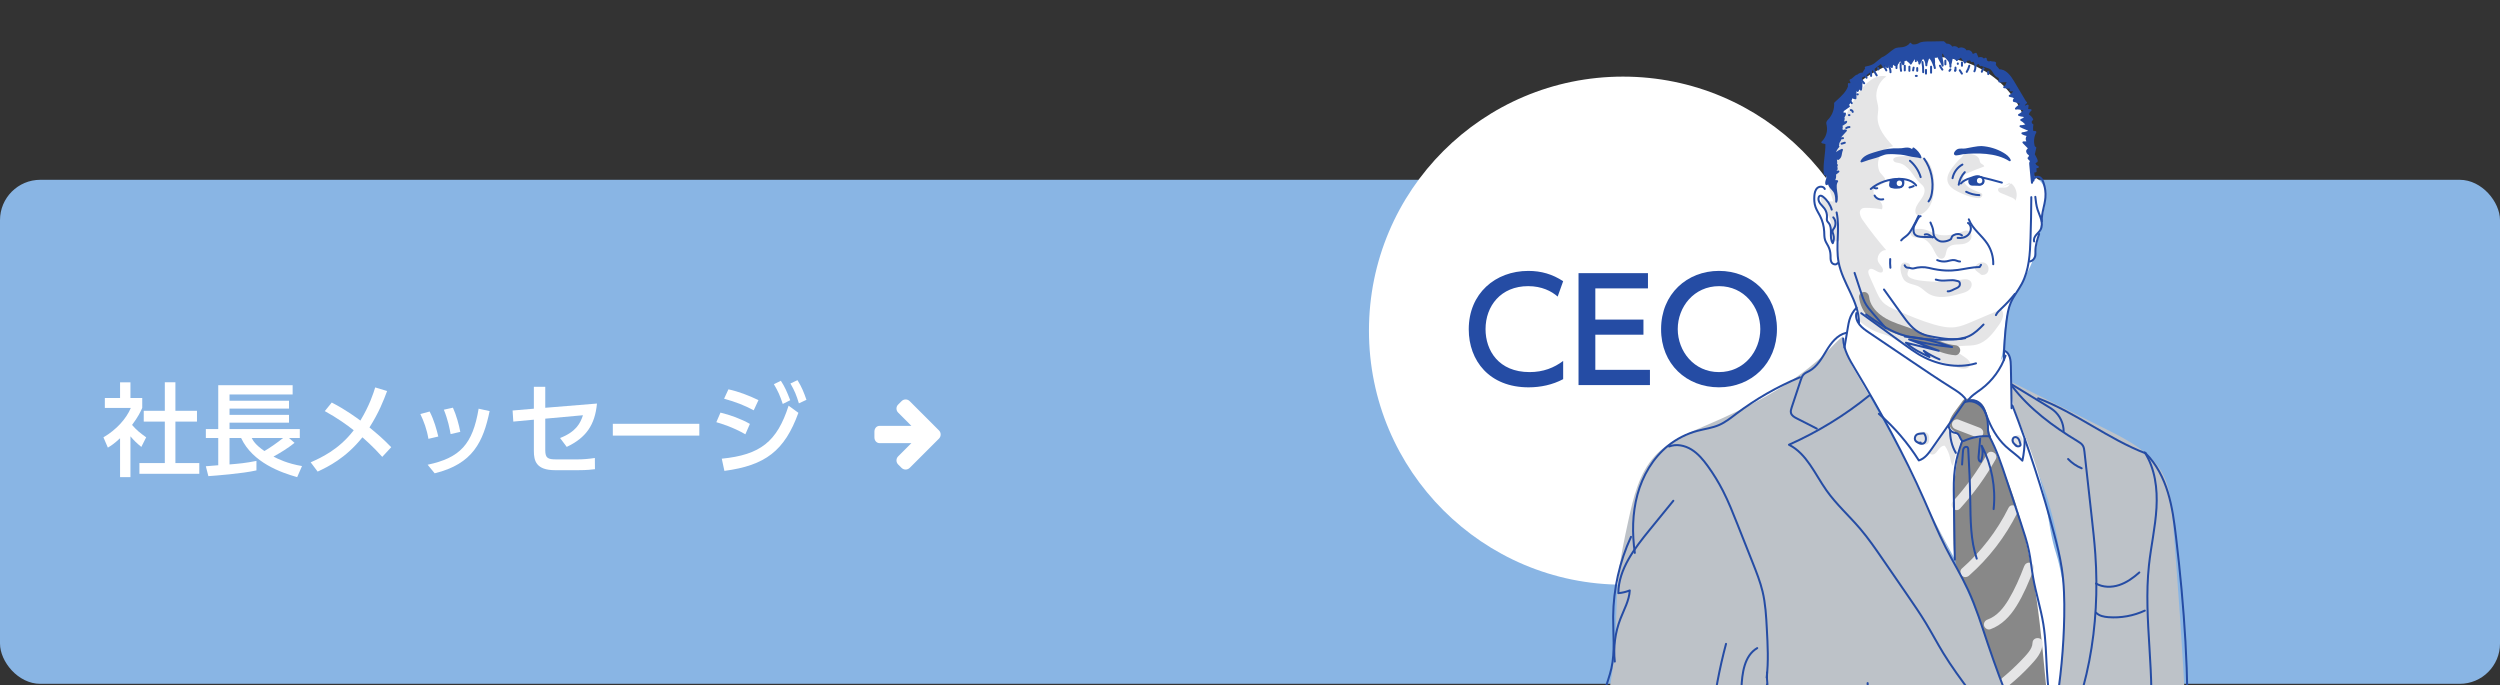 <?xml version="1.0" encoding="UTF-8"?><svg id="_レイヤー_2" xmlns="http://www.w3.org/2000/svg" xmlns:xlink="http://www.w3.org/1999/xlink" viewBox="0 0 1240 340"><rect x="0" y="0" width="1240" height="340" fill="#333333" stroke="none"/><defs><style>.cls-1,.cls-2{fill:none;}.cls-3,.cls-4,.cls-2{stroke:#254ca4;stroke-linecap:round;stroke-linejoin:round;}.cls-3,.cls-5{fill:#254ca4;}.cls-4,.cls-6{fill:#fff;}.cls-7{clip-path:url(#clippath);}.cls-8{fill:#e5e5e6;}.cls-9{fill:#bdc2c8;}.cls-10{fill:#89b5e4;}.cls-11{fill:#888;}</style><clipPath id="clippath"><rect class="cls-1" x="755" width="425" height="340"/></clipPath></defs><g id="_レイヤー_2-2"><g id="_レイヤー_2-2"><g><rect class="cls-10" y="89.18" width="1240" height="250" rx="20" ry="20"/><circle class="cls-6" cx="805" cy="164" r="126"/><g><path class="cls-6" d="m64.7,236.67h-5.15v-19.3c-3,2.8-4.5,3.7-6.05,4.65l-2.2-5.1c6.4-3.75,11.3-9.15,13.6-14.6h-12.9v-4.9h7.55v-7.8h5.15v7.8h5.85v4.9c-.85,1.9-2,4.4-5.05,8.45,2.55,2.9,3.75,3.75,7,6.15l-2.4,4.75c-2.35-1.9-3.7-3.25-5.4-5.25v20.25h0Zm17.05-47.05h5.25v14.15h10.7v5.35h-10.7v20.55h11.85v5.35h-29.7v-5.35h12.6v-20.55h-10.45v-5.35h10.45s0-14.15,0-14.15Z"/><path class="cls-6" d="m102.1,231.26c.4-.05,5.25-.4,6.15-.5v-13.5h-6.15v-4.45h6.15v-21.75h36.9v4.6h-31.3v3.1h29.5v3.9h-29.5v3.1h29.5v3.9h-29.5v3.15h34.85v4.45h-5.35l2.75,2.4c-3.25,2.6-6.8,4.8-10.45,6.8,2.15,1.15,6.95,3.5,14.15,4.7l-2.4,5.5c-7.95-2.25-22.05-7.15-27.8-19.4h-5.75v13.1c4.75-.4,7.85-.65,13.35-1.75v4.7c-6.9,1.6-20.85,2.65-23.85,2.85l-1.25-4.9h0Zm22.75-14c.75,1.4,1.85,3.4,6.3,6.45,2.55-1.45,6.9-4.5,9.25-6.45,0,0-15.55,0-15.55,0Z"/><path class="cls-6" d="m164.55,199.66c7.05,3.6,12.65,7.8,14.2,8.95,4.65-7.75,6.45-13.55,7.35-16.45l5.9,1.8c-1.75,4.7-4.05,10.65-8.75,18.05,4.4,3.65,6.25,5.15,10.8,9.8l-4.45,4.8c-4.65-5.25-9.1-9.05-9.85-9.7-8.25,10.35-17.15,14.65-22.2,17l-3.45-4.6c4.8-2.15,13.85-6.1,21.35-15.9-3.3-2.6-8.3-6.2-14.35-9.5l3.45-4.25h0Z"/><path class="cls-6" d="m212.5,217.66c-.8-4.8-2.3-8.7-4-12.3l4.6-1.25c2.25,4.35,3.5,9.05,4.3,12.4l-4.9,1.15h0Zm-.4,12.85c16.2-3.45,22.35-10.2,25.3-27.8l5.45,1.2c-3.15,15.1-8.2,26.2-27.25,30.85l-3.5-4.25Zm11.4-15.2c-.45-2.65-1.3-7.05-3.35-12.1l4.5-1c1.7,3.7,3.05,8.65,3.65,12l-4.8,1.1h0Z"/><path class="cls-6" d="m254.6,209.11l-.35-5.5,10.55-.9v-10.85h5.65v10.4l25.65-2.1c-1,10.65-5.45,17-15,21.5l-3.3-4.4c8-3.15,10.05-7.35,11.35-11.3l-18.7,1.7v15.6c0,4.05,1.35,4.6,5.55,4.6h10.5c2.6,0,5.7-.25,8.55-.7l.05,5.55c-1.65.2-3.9.5-8.3.5h-11.5c-9.4,0-10.5-4.7-10.5-9.5v-15.55l-10.2.95h0Z"/><path class="cls-6" d="m346.86,210.21v5.85h-42.9v-5.85h42.9Z"/><path class="cls-6" d="m369.7,215.41c-6.15-3.55-11.95-5.3-14.4-6l2.05-4.75c4.65,1.1,10.25,3.1,14.6,5.6l-2.25,5.15Zm-11.7,12.1c19.1-1.9,27.4-8.4,33.15-26.3l4.85,3.55c-6.85,18.9-16.45,26.1-36.7,28.8l-1.3-6.05Zm15.85-24c-4.7-2.5-8.8-4.1-14.7-5.75l2.15-4.65c5.1,1.1,10.1,3.05,14.9,5.35l-2.35,5.05h0Zm13.45-14.65c2,3.05,3,5.4,4.65,9.65l-3.7,1.85c-1.4-4.2-2.25-6.15-4.4-9.8l3.45-1.7Zm8.25-.3c2.1,3.35,3.2,6.15,4.45,9.75l-3.75,1.75c-1.25-4.05-2-6-4.2-9.85l3.5-1.65Z"/><path class="cls-6" d="m465.74,217.54l-14.53,14.53c-.54.51-1.27.83-2.03.83s-1.47-.31-2.01-.83l-1.67-1.67c-.54-.54-.85-1.27-.85-2.03s.31-1.5.85-2.03l6.54-6.54h-15.72c-1.61,0-2.61-1.34-2.61-2.86v-2.86c0-1.52,1-2.86,2.61-2.86h15.72l-6.54-6.56c-.54-.51-.85-1.25-.85-2.01s.31-1.5.85-2.01l1.67-1.67c.54-.54,1.25-.85,2.01-.85s1.5.31,2.03.85l14.53,14.53c.54.51.83,1.25.83,2.01s-.29,1.5-.83,2.03h0Z"/></g><g><path class="cls-5" d="m775.33,188.06c-5.25,2.8-11.2,4.06-17.15,4.06-19.46,0-29.68-13.23-29.68-28.77,0-17.85,13.23-28.98,29.54-28.98,6.37,0,11.97,1.61,17.29,5.11l-2.73,7.63c-3.08-2.73-7.91-5.18-14.63-5.18-13.58,0-21.14,9.87-21.14,21.35,0,10.57,6.51,21.28,21.84,21.28,6.86,0,12.18-2.17,16.66-5.53v9.03h0Z"/><path class="cls-5" d="m815.15,158.52v7.49h-23.87v17.43h27.09v7.56h-35.42v-55.52h34.44v7.56h-26.11v15.47h23.87,0Z"/><path class="cls-5" d="m852.6,134.36c15.96,0,28.77,11.62,28.77,28.84s-12.81,28.91-28.77,28.91-28.77-11.41-28.7-28.91c0-17.43,12.95-28.84,28.7-28.84Zm0,50.2c12.53,0,20.51-10.43,20.51-21.35s-7.98-21.28-20.44-21.28-20.51,10.29-20.51,21.28,8.05,21.35,20.44,21.35Z"/></g><g class="cls-7"><g><path class="cls-9" d="m1088.55,454.46c-.21-.43-.48-.82-.76-1.21-1.37-65.61-4.77-131.18-10.23-196.57-.6-7.22-1.29-14.64-4.55-21.12-5.5-10.92-17.16-17.08-28.1-22.54-15.59-7.79-31.18-15.58-46.77-23.36-3.67,11.23,11.37,38.24,17.31,57.36,13.76,44.34,10.05,92.94-4.87,136.9-23.06-69.79-53.56-137.12-90.83-200.48-3.19-5.42-5.11-10.46-5.71-16.61-3.71,2.97-6.85,6.85-10.38,10.08-16.45,15.01-36.69,25.18-57.16,33.95-9.24,3.96-18.91,7.89-25.69,15.31-7.91,8.65-10.68,20.69-13.17,32.15-2.01,9.26-4.02,18.54-4.98,27.96-1.29,12.59-.7,25.31-1.87,37.91-1.08,11.67-3.64,23.14-5.12,34.77-4.17,32.73.34,65.82,5.46,98.47-.49.57-.88,1.2-1.11,1.92-1.06,3.32,1.73,11.06,2.27,14.59.79,5.07,1.57,10.14,2.36,15.21,3.12,20.09,6.23,40.19,9.35,60.28,2.57,16.58,5.15,33.33,3.96,50.06-.36,5.04-1.06,10.06-1.76,15.07,4.39,2.82,9.13-2.73,13.56-5.49,2.68-1.67,5.86-2.34,8.99-2.8,13.06-1.93,27.52-1.16,37.95-9.25,8.3,8.65,13,20.64,12.79,32.63-.03,1.59-.07,3.37,1,4.55.84.92,2.16,1.21,3.39,1.44,17.7,3.25,35.79,3.49,53.79,3.65,11.52.1,23.79-.05,33.42-6.38,8.52-5.61,13.51-15.16,17.52-24.55,14.31-33.55,20.61-69.91,25.8-106.02.05,36.95,6.4,73.88,18.68,108.72,2,5.69,4.87,12.01,10.63,13.76,4.97,1.52,10.87-1.61,12.41-6.57.89-2.87.44-5.96.04-8.94-1.65-12.16-2.45-24.43-2.39-36.7,0-1.07.06-2.26.82-3.01.74-.74,1.89-.81,2.94-.81,7.04,0,14.08,1.1,20.78,3.27.4-37.01.81-74.02,1.21-111.02.02-2.23.03-4.55-.95-6.56l-.03-.02Z"/><path class="cls-6" d="m906.84,125.23c-.95-7.2-2.81-14.28-5.51-21.02-1.03-2.57-2.17-5.55-.82-7.97.59-1.05,1.57-1.81,2.39-2.7,3.69-4.01,3.64-10.06,3.98-15.5.34-5.41,1.29-10.79,2.82-15.99,2-6.79,5.07-13.4,9.9-18.57,3.33-3.57,7.42-6.38,11.74-8.64,12.04-6.31,26.36-8.49,39.55-5.21,13.19,3.28,25.06,12.19,31.14,24.34,4.33,8.65,5.68,18.52,5.71,28.2,0,1.86.03,3.91,1.26,5.3.63.71,1.5,1.15,2.24,1.74,4.2,3.29,3.56,9.71,2.52,14.94-.94,4.73-1.89,9.46-2.83,14.18-.73,3.66-1.47,7.34-2.73,10.86-3.35,9.33-10.28,17.18-12.71,26.79-2.22,8.78-.54,18.56-4.66,26.63-2.93,5.74-8.36,9.71-13.6,13.47-.75.53-1.49,1.07-2.24,1.6-2.62-4.06-7.14-6.4-11.4-8.67-12.19-6.51-23.89-13.96-34.95-22.25-1.92-1.44-3.85-2.94-5.19-4.93-1.5-2.22-2.14-4.88-2.89-7.45-1.76-6.08-4.21-11.94-6.81-17.7-1.01-2.24-1.64-3.88-3.52-5.35-2.33-1.83-3.01-3.03-3.42-6.09h.03Z"/><path class="cls-6" d="m921.18,152.7c-2.84,2.31-4.95,5.51-5.94,9.04-1.57,5.6-.32,11.66,2.09,16.95,2.41,5.29,5.91,10,9.09,14.86,8.46,12.94,14.73,27.15,21.36,41.11,7.21,15.18,14.88,30.14,22.98,44.87,16.17,16.28,30.12,90.15,41.56,98.39,2.06-8.46,5.03-16.01,6.4-20.36,2.62-18.15,5.03-31.52,5.03-49.86,0-7.09.77-12.55-.46-18.3-1.05-4.91-1.93-10.21-3.5-14.99-2.51-7.59-3.36-15.6-4.84-23.45-2.36-12.46-6.36-24.57-11.19-36.3-2.84-6.9-6.02-13.88-6.3-21.33-.25-6.64,1.64-14.08-2.33-19.41-5.01,9.06-10.69,18.74-20.24,22.76-5.95-6.34-13.54-10.86-21.03-15.28l-24.96-14.76c-2.68-1.59-5.43-3.23-7.31-5.72s-1.95-5.53-.4-8.23h0Z"/><path class="cls-11" d="m973.05,199.43c.38-.59.8-1.21,1.44-1.49.48-.21,1.03-.21,1.55-.18,2.65.14,5.43.86,7.21,2.83,2.21,2.44,2.3,6.05,2.7,9.32,1.05,8.58,4.94,16.5,8.23,24.5,13.08,31.77,17.05,66.45,20.18,100.66.41,4.48.82,9.02,2.46,13.21,1.28,3.28,2.85,5.9,1.89,9.29-.61,2.18-1.77,6.58-2.17,8.81-1.94,10.86-2.86,12.12-4.23,17.73-7.66-15.9-15.32-34.77-22.19-53.06-2.06-5.5-3.97-10.45-5.85-16.02-2.7-7.97-5.13-16.27-8.67-23.9-1.85-3.99-4.53-7.49-5.56-11.76-1.01-4.2-1.08-8.57-1.14-12.89-.2-15.05-.38-30.29,3.3-44.89.3-1.21.64-2.46.4-3.68-.68-3.49-5.5-4.09-5.77-7.59-.25-3.3,4.53-8.27,6.22-10.88h0Z"/><path class="cls-8" d="m958.32,99.6c-.93,2.91-2.89,5.62-5.71,6.83-.66.28-1.51.45-2.05-.04-.24-.22-.36-.53-.44-.85-.56-2.28,1.07-4.45,2.47-6.34,1.41-1.88,2.72-4.41,1.57-6.46-.44-.78-1.18-1.35-1.84-1.96-1.81-1.68-3.09-3.85-4.63-5.79s-3.51-3.73-5.94-4.17c-.61-.11-1.25-.14-1.82-.41s-1.02-.89-.85-1.49c.54-1.94,8.62-1.49,10.34-1.47,2.38.02,4.71.34,6.39,2.17,4.17,4.53,4.24,14.52,2.51,19.97h0Z"/><path class="cls-8" d="m974.95,76.6c-2.58,1.57-4.61,3.89-6.44,6.3-1.6,2.11-3.15,4.69-2.47,7.25.61,2.3,2.83,3.77,4.95,4.86,2.92,1.5,6.02,2.73,9.26,3.19.78.11,1.63.17,2.3-.25s.97-1.48.38-2c-1.94-.96-4.07-1.55-5.91-2.7-1.84-1.15-3.4-3.12-3.21-5.28.04-.42.15-.86.43-1.18.25-.29.61-.46.96-.61,2.95-1.32,5.95-2.53,8.99-3.62-.11-.86-1.28-1.06-1.83-1.73-.4-.5-.41-1.19-.62-1.8-.69-2.02-3.25-2.54-5.37-2.73-.61-.06-1.26-.11-1.82.13-1.2.52-1.58,2.12-2.72,2.78"/><path class="cls-8" d="m996.75,90.67c.31.95-.56,1.93-1.52,2.22s-1.99.12-2.99.18c-.31.02-.64.06-.88.26-.47.37-.42,1.14-.05,1.61s.94.72,1.49.95c1.61.67,3.23,1.34,4.84,2.01.83.34,1.74.78,2.03,1.63,1.31-2.86.44-6.55-2.02-8.52-1.72.49-3.4,1.16-4.98,2"/><path class="cls-8" d="m931.76,79.27c.86-3.36,3.79-6.1,7.21-6.73-3.84-4.2-7.94-9.04-7.68-14.73.06-1.42.4-2.82.33-4.24-.07-1.52-.61-2.97-.84-4.47-.67-4.24,1.31-8.79,4.87-11.2-5.3-1.27-10.21,3.14-13.39,7.57-9.51,13.22-13.71,30.15-11.5,46.29-1.22.4-2.45.8-3.67,1.2.73,2.3,1.47,4.6,2.2,6.9-2.27.33-4.69-.85-5.83-2.85-1.62,4.94,4.52,9.19,4.89,14.37.14,1.92-.54,3.86-.13,5.74s2.86,3.47,4.21,2.1c-1.4,7.74-.17,15.94,3.45,22.92,2.07,3.99,4.94,7.78,5.33,12.25.12,1.42,0,2.93.7,4.18.45.81,1.19,1.41,1.93,1.97,2.04,1.54,4.21,2.94,6.57,3.91,1.97.81,4.05,1.31,6.02,2.11,3.2,1.3,6.04,3.34,9,5.12,7.97,4.8,16.89,7.76,25.72,10.68,2.26.75,5.69.84,6.04-1.51.22-1.51-1.2-2.71-2.46-3.57-2.18-1.48-4.35-2.97-6.53-4.45,3.68-2.03,8.31-.82,12.35-1.94,4.84-1.34,8.11-5.72,11-9.83,1.63-2.31,3.13-5.82.94-7.6-4.94,2.1-9.88,4.2-14.82,6.3-2.47,1.05-4.97,2.1-7.62,2.48-3.64.52-7.34-.28-10.87-1.31-6.32-1.84-12.39-4.43-18.44-7.02-2.51-1.07-5.09-2.19-6.96-4.18-1.51-1.61-2.44-3.66-3.34-5.67-1.09-2.43-2.18-4.85-3.26-7.28-.44-.99-.84-2.28-.08-3.05,1.7-1.71,4.58,2.51,6.6,1.19,1-1.52-1.02-3.15-1.93-4.73-1.47-2.54.83-6.3,3.76-6.15-4.11-4.76-7.98-9.73-11.61-14.87-1.22-1.72-2.26-4.45-.51-5.63.64-.44,1.47-.46,2.25-.45,2.62.03,5.23.27,7.81.72,1.46-4.04-4.67-5.72-4.23-9.15.23-1.78,2.46-2.39,3.78-3.13,1.53-.86,2.49-1.03,1.99-2.74-.38-1.28-2.38-2.59-2.94-4.09-.64-1.73-.78-3.65-.33-5.44h.02Z"/><path class="cls-8" d="m949.64,113.8c-.85.21-1.79.63-2.03,1.48-.3,1.03.66,2.05,1.69,2.37,1.03.31,2.14.17,3.2.33,3.62.53,5.81,4.19,7.4,7.49.73,1.52,2.07,3.33,3.67,2.77,1.78-.62,1.41-3.26,2.35-4.89.67-1.17,2.04-1.76,3.37-1.96s2.69-.11,4.03-.29c1.64-.22,3.33-.95,4.16-2.38.83-1.43.39-3.62-1.16-4.21-1.49-.57-3.05.45-4.53,1.04-1.23.49-2.55.69-3.85.88-3.48.51-6.29.44-9.46-1.1-2.88-1.4-5.57-2.32-8.83-1.51v-.02Z"/><path class="cls-8" d="m972.25,138.81c1.86-.38,4.19-.68,5.28.87.86,1.22.34,3.01-.75,4.03s-2.58,1.46-4.02,1.87c-5.47,1.55-11.75,3-16.51-.1-1.56-1.02-2.83-2.46-4.48-3.32-2.23-1.16-5.04-1.18-6.92-2.85-2.08-1.86-3.94-9.88.55-9.05,4.45.82.09,3.82.77,6.13.84,2.82,9.43,3.08,11.79,3.27,4.77.39,9.6.11,14.29-.84h0Z"/><path class="cls-8" d="m982.99,136.45c-.75-.56-1.49-1.12-2.24-1.68-.44-.33-.9-.69-1.08-1.21-.18-.54-.02-1.14.27-1.64.98-1.71,3.51-2.36,5.11-1.21s1.73,3.9.15,5.09c-1.03.77-2.56.77-3.59,0"/><path class="cls-8" d="m952.07,219.91c-1.12.26-2.33-.59-2.62-1.71s.23-2.35,1.13-3.08,2.1-1.01,3.25-.95c.92.04,1.9.33,2.46,1.06.57.75.57,1.77.55,2.71-.02.78-.1,1.68-.72,2.15-.36.27-.83.33-1.28.39-.72.09-1.46.18-2.17,0-.71-.16-1.4-.63-1.62-1.32"/><path class="cls-8" d="m1000.82,221.13c-.91-.22-1.86-.46-2.57-1.08s-1.06-1.74-.53-2.52c.2-.29.49-.49.77-.69,1.06-.73,2.48-1.43,3.56-.73.33.21.58.54.77.89.68,1.27.49,3.04-.65,3.91-1.14.87-3.14.36-3.49-1.03"/><path class="cls-8" d="m972.1,218.35c.29,1.37-.3,2.75-.82,4.04-1.13,2.8-2.02,5.7-2.66,8.65-.92-1-1.07-2.46-1.35-3.78-.46-2.22-1.37-4.34-2.67-6.2-1.54-.08-2.69,1.32-3.6,2.56-.49.67-1.03,1.36-1.79,1.69s-1.81.15-2.17-.6c1.53-1.77,2.99-3.6,4.37-5.49,1.24-1.69,2.37-4.48,3.91-5.83,1.06-.93.59-.6,1.74.04.7.39,1.4,1.01,2.06,1.49,1.25.9,2.63,1.82,2.97,3.43h0Z"/><path class="cls-8" d="m970.01,212.92c3.51,1.35,7.03,2.71,10.54,4.06,1.22.47,2.8-.52,3.08-1.75.33-1.43-.44-2.57-1.75-3.08-3.51-1.35-7.03-2.71-10.54-4.06-1.22-.47-2.8.52-3.08,1.75-.33,1.43.44,2.57,1.75,3.08h0Z"/><path class="cls-8" d="m985.54,225.3c-4.75,8.41-10.4,16.26-16.89,23.4-2.16,2.38,1.37,5.92,3.54,3.54,6.77-7.45,12.72-15.65,17.67-24.42,1.58-2.81-2.73-5.33-4.32-2.52h0Z"/><path class="cls-8" d="m996.22,251.9c-5.69,11.45-13.53,21.64-23.13,30.08-1.01.89-.91,2.62,0,3.54,1.01,1.01,2.52.89,3.54,0,9.88-8.69,18.05-19.31,23.91-31.09,1.43-2.87-2.88-5.41-4.32-2.52h0Z"/><path class="cls-8" d="m1003.97,280.9c-2.16,5.65-4.6,11.32-7.72,16.52-2.47,4.11-5.73,8.2-10.39,9.87-1.27.46-2.12,1.7-1.75,3.08.34,1.23,1.8,2.21,3.08,1.75,5.71-2.05,9.83-6.46,12.98-11.52,3.56-5.72,6.22-12.09,8.62-18.36.48-1.26-.53-2.74-1.75-3.08-1.41-.39-2.59.48-3.08,1.75h.01Z"/><path class="cls-8" d="m1008.12,318.9c-.02,1.58-.83,3.09-1.87,4.47-1.15,1.53-2.52,2.92-3.84,4.3-2.93,3.05-6.04,5.92-9.31,8.61-1.04.86-.89,2.65,0,3.54,1.03,1.03,2.49.86,3.54,0,3.54-2.91,6.9-6.04,10.04-9.38s6.39-6.81,6.45-11.53c.04-3.22-4.96-3.22-5,0h0Z"/><path class="cls-11" d="m922.09,147.33c.77,7.33,6.24,12.79,12.62,15.9,3.67,1.78,7.56,2.99,11.4,4.32s7.12,2.95,10.63,4.62c4.17,1.98,8.39,3.66,13.03,4.04,1.35.11,2.5-1.23,2.5-2.5,0-1.44-1.15-2.39-2.5-2.5-4.43-.36-8.52-2.39-12.46-4.3-4.25-2.06-8.56-3.74-13.03-5.26-3.99-1.36-8.1-2.8-11.47-5.41-2.8-2.16-5.34-5.28-5.72-8.92-.14-1.34-1.05-2.5-2.5-2.5-1.24,0-2.64,1.15-2.5,2.5h0Z"/><path class="cls-2" d="m910.96,105.37c1.75,8.08-.55,16.6.99,24.72,1.98,10.43,10.11,19.36,10.09,29.98"/><path class="cls-2" d="m1007.53,97.79c-.04,6.79-.17,13.57-.39,20.35-.25,7.75-.69,15.8-4.33,22.65-1.71,3.21-4.08,6.06-5.5,9.4-1.21,2.85-1.69,5.95-2.07,9.02-.8,6.42-1.26,12.89-1.36,19.37"/><path class="cls-2" d="m1009.08,88.54c.45-.95,1.84-1.1,2.74-.55.89.55,1.38,1.57,1.73,2.55.86,2.4,1.19,4.99.97,7.53-.34,3.95-1.99,7.77-1.77,11.72"/><path class="cls-2" d="m1011.41,116.03c-.94,2.84-1.88,5.74-1.85,8.73,0,.79.08,1.59-.1,2.35-.3,1.23-1.31,2.26-2.54,2.58"/><path class="cls-2" d="m1009.52,97.63c.23,2.15.47,4.31,1.12,6.36.53,1.65,1.32,3.21,1.77,4.88s.54,3.54-.31,5.06c-.56,1-1.48,1.75-2.21,2.64s-1.29,2.07-.96,3.17"/><path class="cls-2" d="m905.08,93.72c-.53-1.35-2.59-1.44-3.67-.48-1.08.97-1.38,2.52-1.49,3.97-.13,1.82-.04,3.68.55,5.4.55,1.58,1.5,2.98,2.26,4.47,1.22,2.4,1.93,5.05,2.07,7.73.08,1.44,0,2.93.46,4.29.36,1.07,1.04,2,1.55,3.01.69,1.36,1.08,2.88,1.13,4.4.04,1.22-.11,2.53.49,3.59s2.39,1.5,2.97.42"/><path class="cls-2" d="m908.53,103.96c-.73-2.49-2.24-4.74-4.27-6.35-.48-.38-1.14-.74-1.68-.44-.26.15-.43.43-.52.71-.34,1.04.1,2.19.75,3.07s1.5,1.6,2.14,2.49c.88,1.23,1.32,2.76,1.23,4.27-.04.63-.17,1.29.09,1.87.18.4.52.71.79,1.05,2.16,2.71.03,7.13,1.98,9.99.62-1.32.73-2.88.29-4.27-.2-.63-.51-1.27-.36-1.91.11-.49.47-.88.75-1.31,1.05-1.59.87-3.9-.42-5.31"/><path class="cls-2" d="m923.17,155.35c7.28,5.29,14.56,10.57,21.85,15.86,2.12,1.54,4.24,3.08,6.49,4.43,8.51,5.13,19.06,7.39,28.58,4.58"/><path class="cls-2" d="m925.62,155.98c5.31,3.8,10.71,7.65,16.87,9.8,4.13,1.44,8.49,2.08,12.85,2.42,4.22.33,8.46.39,12.69.18,2.95-.15,5.97-.44,8.64-1.69,2.78-1.3,5-3.53,7.16-5.72"/><path class="cls-2" d="m999.39,145.78c-2.04,2.57-4.27,4.98-6.67,7.23-1.05.98-2.16,1.97-2.74,3.28"/><path class="cls-2" d="m934.46,143.59c2.95,4.12,5.89,8.23,8.84,12.35,2.71,3.79,5.62,7.74,9.89,9.62,1.72.76,3.59,1.13,5.44,1.48,5.32,1,10.81,1.81,16.1.69"/><path class="cls-3" d="m949.06,73.65c-.15.44-.3.87-.45,1.31-.48-.84-1.5-1.23-2.47-1.27s-1.92.2-2.88.31c-1.36.15-2.74.04-4.12.08-3.3.1-6.5,1.07-9.66,2.03-2.41.74-5.08,1.68-6.19,3.94,2.29-.84,4.61-1.57,6.97-2.18,1.99-.52,3.83-1.72,5.88-1.86,2.22-.16,4.3,0,6.52.17,2.43.2,5.2,1.18,7.64,1.38.77.06,1.53.21,2.25.45-.57-1.74-2.01-3.31-3.49-4.36h0Z"/><path class="cls-3" d="m982.77,72.94c3.74.22,7.43,1.33,10.66,3.23,1.39.81,2.76,1.84,3.41,3.31-6.66-4.33-16.6-4.18-23.3-3.47-.54.06-3.56.91-3.83.43-.33-.6.8-1.67,1.22-1.91,1.12-.63,2.74-.16,4-.4,1.48-.28,6.29-1.28,7.83-1.19h.01Z"/><path class="cls-2" d="m954.36,78.68c3.51,4.94,4.91,11.32,3.81,17.27-.26,1.41-.68,2.84-1.6,3.94"/><path class="cls-2" d="m973.35,81.63c-2.51,1.38-4.35,3.92-4.89,6.74"/><path class="cls-2" d="m974.53,85.4c-1.61,1.7-2.68,3.9-3,6.22"/><path class="cls-2" d="m972.63,90.99c.95-1.2,2.76-2.1,4.69-2.63,1.19-.33,2.46-1.14,3.66-.85,4.57,1.08,8.69,2.11,11.94,3.06"/><path class="cls-2" d="m950.4,91.96c-1.82-2.41-5.1-3.22-8.12-3.22-5.15,0-10.48,1.61-14.37,4.99"/><path class="cls-2" d="m947.33,79.74c2.5,2.11,4.37,4.96,5.31,8.09"/><path class="cls-2" d="m949.18,92.29c-.66.31-1.35.54-2.06.69"/><path class="cls-2" d="m975.22,95.12c2.02,1.03,4.28,1.6,6.55,1.66"/><path class="cls-3" d="m978.05,91.57c.99.02,1.97.04,2.96.06.65.01,1.34.02,1.91-.3.9-.5,1.1-1.19.75-2.16s-1-1.3-1.98-1.59-2.8.8-3.8,1c-1.8.35-1.22,2.96.16,2.98h0Z"/><path class="cls-3" d="m937.69,89.73c-.12.48.08.43-.04.91s-.23.98-.13,1.46c.17.74.88.66,1.61.86s1.51.14,2.27.08c.58-.05,1.19-.11,1.68-.43,1.05-.69,1.05-1.58.95-2.83-.02-.31.02-.16-.18-.4-.19-.24-.4-.43-.69-.51-.91-.27-2.18-.17-3.09.09-1.33.38-1.79.05-2.4.77"/><path class="cls-2" d="m957.51,110.37c.62,1.41,1.26,2.84,1.41,4.37.05.54.05,1.08.16,1.61.31,1.5,1.54,2.7,2.97,3.24,1.43.53,4.29.1,5.66-1.04.53-1.28.25-1.34,1.48-2s2.85-.67,3.93.21"/><path class="cls-2" d="m970.98,117.98c1.78.26,3.7-.13,5.04-1.32,1.34-1.19,1.95-3.25,1.19-4.88-.23-.49-.59-.94-1.08-1.17"/><path class="cls-2" d="m958.79,117.63c-1.66-.04-3.32-.07-4.99-.11-1.63-.03-3.57-.25-4.34-1.69-.26-.49-.34-1.06-.36-1.62-.03-1,.13-2.03.67-2.87.54-.84,1.85-4.2,2.84-4.12"/><path class="cls-2" d="m951.62,107.08c-.96,2.12-2.02,4.2-3.17,6.23-.64,1.13-1.31,2.25-2.25,3.15-1.02.98-2.33,1.66-3.21,2.77"/><path class="cls-2" d="m937.54,128.5c-.09,1.43-.06,2.87.09,4.29"/><path class="cls-2" d="m976.53,108.79c1.78,4.8,6.44,7.88,9.24,12.16,1.95,2.98,2.97,6.55,2.88,10.11"/><path class="cls-2" d="m944.72,131.59c.32.77.89,1.23,1.72,1.2.83-.03,1.9.58,2.69.35,2.45-.7,5.12-.86,7.59-.25,12.71,3.15,17.14-.33,25.17-.43.23-.37.46-.73.69-1.1"/><path class="cls-2" d="m960.85,129.01c1.47.66,3.13.87,4.72.59,1.34-.24,2.67-.81,4-.56.88.16,1.7.69,2.6.66"/><path class="cls-2" d="m960.16,138.68c2.63.69,3.16.55,6.66.36,1.05-.06,2.12-.14,3.14.13,1.02.28,1.87.19,2.1,1.22.29,1.33-.56,2.16-1.83,2.63s-2.81,1.63-4.16,1.47"/><path class="cls-2" d="m920.77,155.28c-.5,2,.28,4.14,1.56,5.75,1.28,1.61,3.01,2.79,4.72,3.94,6.92,4.68,13.85,9.36,20.77,14.04,6.72,4.54,13.45,9.09,20.31,13.4,2.28,1.43,4.62,2.88,6.37,4.92.29.34.58.77.46,1.2-.04.16-.14.3-.24.44-5.5,7.85-10.99,15.69-16.49,23.54-1.71,2.44-3.63,5.03-6.49,5.86-5.42-8.62-12.12-16.44-19.82-23.11"/><path class="cls-2" d="m994.75,176.41c-2.24,6.55-6.49,12.4-12.03,16.56-2.44,1.83-5.2,3.42-6.82,6.01"/><path class="cls-2" d="m977.15,198.74c1.98-.67,4.21.42,5.55,2.03,1.34,1.61,2,3.66,2.73,5.62,2.09,5.57,5.05,10.92,9.4,14.99,2.65,2.49,5.78,4.46,8.27,7.11.78-3.54,1.16-7.16,1.12-10.79"/><path class="cls-2" d="m994.58,174.14c2.42,1.34,2.76,4.62,2.81,7.39.12,6.99.24,13.98.36,20.96"/><path class="cls-2" d="m920.84,152.63c-1.64,1.69-2.86,3.78-3.52,6.03-.33,1.13-.53,2.29-.73,3.45-.58,3.44-1.16,6.88-1.74,10.31"/><path class="cls-2" d="m952.63,219.51c-1.06.34-2.34-.27-2.74-1.32s.16-2.36,1.18-2.8c.41-.18.87-.23,1.32-.28.62-.06,1.24-.13,1.86-.19.68.79,1.04,1.84,1,2.88-.03.71-.27,1.46-.82,1.9-.58.47-1.41.52-2.13.3s-1.33-.66-1.92-1.12"/><path class="cls-2" d="m1000.26,221.13c-.73-.53-1.48-1.1-1.84-1.92s-.14-1.97.68-2.32c.67-.28,1.47.06,1.94.62s.67,1.28.86,1.98c.08.29.16.59.24.88.04.16.09.33.03.48-.04.12-.14.21-.25.28-.83.58-2.15.21-2.55-.73"/><path class="cls-2" d="m966.57,211.18c.01,1.53,1.14,2.99,2.62,3.39.48.13.99.16,1.44.38,1.25.61,1.43,2.31,2.29,3.39.17.22.4.42.68.45.22.02.43-.07.63-.16,3.96-1.78,8.37-2.55,12.69-2.22-.97-1.39-.87-3.22-.89-4.91-.04-3.29-.71-6.71-2.77-9.28s-5.74-4.02-8.77-2.74"/><path class="cls-2" d="m982.17,217.53c-.26,2.95-.52,5.9-.79,8.86-.09,1.05.07,2.47,1.11,2.64.98-2.5,1.14-5.32.45-7.92,4.96,9.6,7.04,20.66,5.9,31.4"/><path class="cls-2" d="m973.11,219.16c-1.52,4.17-2.78,8.46-3.42,12.85-.73,4.98-.65,10.04-.58,15.07.15,10.16.3,20.32.46,30.48"/><path class="cls-2" d="m986.71,216.43c3.64,6.76,6.07,14.09,8.48,21.38,2.43,7.33,4.85,14.67,7.28,22,1.47,4.43,2.94,8.88,3.88,13.45.89,4.3,1.3,8.68,2.05,13.01,1.36,7.85,3.84,15.47,5.11,23.34,2.44,15.08.43,30.94,5.51,45.35"/><path class="cls-2" d="m973.19,230.39c.14-2.07.27-4.15.41-6.22.05-.71.11-1.47.55-2.02.44-.56,1.41-.75,1.84-.18.21.28.24.64.26.99.52,8.46.86,16.93,1,25.4.17,9.67.12,19.55,3.2,28.72"/><path class="cls-2" d="m967.27,213.24c-.15,3.96.84,7.95,2.82,11.38"/><path class="cls-2" d="m998.17,201.13c8.05,20.84,14.96,42.12,20.69,63.72,1.48,5.59,2.89,11.21,3.76,16.92,1.2,7.9,1.38,15.93,1.24,23.92-.55,31.03-5.86,61.97-15.69,91.4"/><path class="cls-2" d="m997.84,190.7c5.94,3.61,11.87,7.23,17.81,10.84,1,.61,2.01,1.22,2.92,1.96,3.1,2.5,4.99,6.44,5,10.42"/><path class="cls-2" d="m998.05,191.61c8.63,11.27,20.26,19.88,32.41,27.21.99.6,2.03,1.23,2.64,2.22.54.89.67,1.96.78,2.99,1.2,10.8,2.4,21.6,3.6,32.39.68,6.15,1.37,12.3,1.8,18.48,2.48,35.32-3.6,71.71-20.79,102.66"/><path class="cls-2" d="m1025.78,227.67c1.88,1.99,4.19,3.57,6.73,4.6"/><path class="cls-2" d="m914.23,167.92c.15,5.51,3.12,10.5,5.96,15.23,12.6,20.97,24.35,42.48,34.24,64.86,3.48,7.87,6.73,15.86,10.64,23.53,3.59,7.06,7.73,13.84,11.06,21.02,4,8.62,6.8,17.73,9.82,26.73,7.35,21.87,16.08,43.28,26.13,64.05"/><path class="cls-2" d="m915.55,165.13c-4.33,1.05-7.29,4.97-9.62,8.77s-4.6,7.95-8.51,10.1c-1.01.56-2.14.98-2.92,1.84-.67.74-1.01,1.72-1.32,2.67-1.5,4.52-3,9.04-4.5,13.57-.3.9-.6,1.86-.35,2.78.35,1.31,1.68,2.07,2.89,2.68,3.3,1.68,6.6,3.37,9.9,5.05"/><path class="cls-2" d="m927.32,196.03c-12.16,9.91-25.65,18.19-40,24.56,8.83,4.45,12.89,14.55,18.59,22.63,4.85,6.88,11.19,12.55,16.65,18.95,4.14,4.85,7.76,10.12,11.37,15.37,4.06,5.91,8.13,11.81,12.19,17.72,3.12,4.54,6.24,9.07,9.1,13.78,2.98,4.92,5.67,10.03,8.67,14.94,4.07,6.66,8.71,12.94,13.34,19.22,4.93,6.68,9.86,13.36,14.79,20.03,2.52,3.41,5.05,6.84,8.03,9.86,3.26,3.3,7.11,6.19,9.25,10.3"/><path class="cls-2" d="m892.76,187.14c-11.22,4.67-21.85,10.76-31.56,18.08-2.7,2.04-5.37,4.19-8.47,5.55-3.42,1.5-7.19,1.96-10.8,2.92-5.28,1.41-10.27,3.93-14.53,7.36-7.56,6.09-12.68,14.9-15.23,24.27-2.55,9.37-2.64,19.28-1.31,28.9"/><path class="cls-2" d="m808.97,266.28c-5.69,12.35-8.72,25.9-8.84,39.49-.07,8.62,1,17.38-.89,25.79-.85,3.78-2.28,7.4-3.25,11.15-1.45,5.59-1.88,11.38-2.29,17.14-.55,7.56-1.06,15.37,1.5,22.5,1.02,2.83,2.51,5.54,2.84,8.53.32,2.88-.38,6.15,1.46,8.39"/><path class="cls-2" d="m827.87,221.47c3.6-1.42,7.79-.54,11.09,1.49,3.29,2.03,5.82,5.08,8.09,8.21,2.84,3.92,5.37,8.05,7.57,12.36,2.71,5.3,4.91,10.85,7.1,16.38,2.56,6.46,5.12,12.93,7.69,19.39,1.83,4.63,3.67,9.27,4.83,14.11,1.44,6.05,1.78,12.29,2.11,18.5.43,8.06.87,16.16-.08,24.18"/><path class="cls-2" d="m1039.61,289.43c3.43,1.97,7.73,2,11.49.76s7.04-3.61,9.99-6.24"/><path class="cls-2" d="m1039.66,303.9c1.55,1.6,3.91,2.05,6.13,2.22,6.15.47,12.42-.66,18.02-3.25"/><path class="cls-2" d="m1056.54,470.17c-.25-2.23-.45-4.57-1.28-6.17-.97,4.56-.2,10.22-.09,14.9.11,4.94.33,9.87.66,14.8.04.57.1,1.2.51,1.61.31.31.86.25,1.16.57.8.86,1.72,2.23,3.86,3.8.14-2.6-.03-3.85-.56-5.74-1.27-4.48-.91-9.27-1.86-13.84-1.31-6.32-2.83-10.54-2.39-17.04.51-7.71.17-15.45.17-23.17-.01-17.51,1.62-35.03,4.87-52.23,1.56-8.26,3.49-16.46,4.52-24.81,3.35-27.33-3.17-55.11-.23-82.49,1.02-9.5,3.18-18.87,3.73-28.4.55-9.54-.67-19.53-5.83-27.57"/><path class="cls-2" d="m1010.9,197.57c18.74,7.09,34.75,20.17,53.46,27.33"/><path class="cls-2" d="m1064.26,224.87c5.34,5.29,8.83,12.22,11.02,19.41,2.19,7.19,3.16,14.69,4.04,22.16,4.08,34.48,6.57,69.22,5.39,103.93"/><path class="cls-2" d="m876.4,339.5c.59,4.43-.77,8.85-1.68,13.22-.97,4.62-1.44,9.33-1.92,14.03-1.01,9.96-2.02,19.92-3.03,29.88"/><path class="cls-2" d="m876.64,339.5c-.24-1.97-.29-3.97-.17-5.95"/><path class="cls-2" d="m926.34,338.81c.33,10.77,1.68,21.52,4.03,32.04,1.53,6.84,3.47,13.6,4.4,20.55,1.64,12.29.05,24.79,1,37.15,1.09,14.16,5.5,28.16,4.2,42.31"/><path class="cls-2" d="m829.97,248.38c-3.9,4.78-7.79,9.57-11.69,14.35-7.55,9.26-15.47,19.53-15.59,31.48,1.94-.16,3.86-.63,5.67-1.36-.26,4.99-2.86,9.49-4.66,14.15-2.58,6.69-3.54,14-2.77,21.14"/><path class="cls-2" d="m944.84,166.94c8.01.27,15.76,2.74,23.38,5.19-7.19-.69-14.33-1.96-21.31-3.79,4.91,1.88,9.81,3.76,14.72,5.64-5.43-1.33-10.86-2.66-16.3-3.99,3.35,3.12,7.56,5.12,11.69,7.08-.94-1.02-1.88-2.04-2.82-3.06,2.46,1.64,5.07,3.06,7.79,4.22"/><path class="cls-2" d="m871.58,321.45c-6.46,3.78-7.51,12.52-7.84,19.99-.81,18.24-1.62,36.48-2.43,54.72-.68,15.39-1.27,31.37,4.71,45.57"/><path class="cls-2" d="m834.92,546.86c8.17-36.71,16.27-73.88,15.2-111.47-.39-13.58-1.97-27.11-2.47-40.69-.94-25.35,1.92-50.83,8.46-75.34"/><path class="cls-2" d="m929.81,97.01c.77,1.49,2.66,2.29,4.26,1.82"/><path class="cls-2" d="m929.32,92.9c.44.47,1.17.66,1.78.46"/><path class="cls-2" d="m954.7,116.33c.78-.27,1.69-.13,2.36.35.23.17.44.37.68.51.29.17.65.26.85.54"/><path class="cls-2" d="m919.87,135.36c1.14,3.47,2.29,6.93,3.43,10.4.47,1.42.94,2.85,1.63,4.19,1.05,2.03,2.56,3.78,4.06,5.5,2.1,2.41,4.2,4.82,6.29,7.23"/><g><path class="cls-3" d="m923.23,41.09c.01.09,0,.18,0,.27.1-.1.14-.22,0-.27Z"/><path class="cls-3" d="m1008.63,87.18c-.02.1-.05.2-.07.31,0,.69.01,1.37.02,2.06.02-.79.03-1.58.05-2.36h0Z"/><path class="cls-3" d="m949.8,28.26c-.08,1.3.4,1.28,0,0h0Z"/><path class="cls-3" d="m1009.52,83.02c.41-.07.81-.14,1.22-.21-.95-.24-1.68-1.17-1.69-2.15l1.13-.66c.16-.54-.7-2.11-1.44-3.39.25-1.11.51-2.22.76-3.33-.43.02-.69-.48-.8-.9-.61-2.28-.3-4.8.83-6.87-.49-.05-.99-.1-1.48-.14-.21-1.15-.21-2.33,0-3.47-1.05-.39-1.1-2.18-.08-2.63-.47-.94-1.24-1.72-2.18-2.19.06-.97.57-1.89,1.36-2.46-.6.1-1.22,0-1.77-.26.11-.66.21-1.31.32-1.97-.65.28-1.31.56-1.96.83-.1-.91.38-1.86,1.17-2.33-.06.02-.13.04-.19.05-.57-.96-1.14-1.93-1.72-2.89-1.48-2.49-2.96-4.98-4.43-7.47-1.66-2.79-3.99-5.96-7.23-5.7-.5-1.31-2.45-2.1-1.76-3.64-.37-.42-1.87-.07-2.24-.49-.45.13-.9.26-1.35.39.35-.46-.8-.89-.84-.31-.08-.57-.16-1.14-.24-1.7l-1.14.57c-.34-1.04-2.02-1.25-2.61-.33-.39-.89-.78-1.78-1.17-2.67-.63.15-1.22.49-1.68.95-.23-.73-.5-1.5-1.09-1.98s-1.64-.48-2,.19c-.28-1.71-2.84-2.47-4-1.19-.35-1.27-2.28-1.72-3.16-.73-.23-1.16-1.52-1.99-2.67-1.73-.47-.42-.95-.84-1.42-1.26-2.28-.03-4.54.16-6.81.13-2.03-.03-4.11.04-5.14.73-1.13.75-3.99,1.21-4.42-.08-.8,1.2-2.39,1.91-3.81,2.14-1.36.22-2.74.02-3.92.73-1.97,1.17-4.04,3.51-6.2,4.25-3.55,2.63-3.57,3.77-8.23,4.63.9.63-1.82,2.54-.92,3.17-1.03-.4-2.23,0-2.98.79-1.33.09-2.22,2.02-3.66,2.35.25.46.5.98.37,1.49-.14.51-.89.82-1.2.39,0,.46.01.92.02,1.38-1.01,2.77-3.28,4.89-5.47,6.88-.46.42-.92.84-1.38,1.26.2,3.05-.93,6.16-3.05,8.37-.31.32-.65.65-.77,1.07-.13.45,0,.93.11,1.39.68,3.06-.35,6.44-2.63,8.58.67.15,1.34.31,2.01.46.17,5.13-1.35,10.26-.77,15.39.94-.2,1.45,1.15,1.21,2.08s-.79,1.91-.41,2.8c.57-.22,1.13-.44,1.7-.66-.31.35-.39.88-.19,1.31.71,1.42,2.23,2.25,2.83,3.93.49,1.35.55,2.74.5,4.15,1.12-3.11-1.42-7.61.46-10.18-.57-.03-1.14-.07-1.71-.1.65-.98.88-2.23.61-3.37.57-.45,1.15-.9,1.72-1.35-.93.22-1.87.44-2.8.65.19-.75,1.13-.97,1.7-1.49s.09-1.89-.5-1.4c.36-.18.75-.41.82-.8s-.51-.78-.72-.44c.97-.96-.09-2.09.41-3.32.12.2,1.22.4.9.61,1.74-1.07,1.15-2.68,1.96-4.55-2.41,1-2.84,2-5.25,3,1.99-1.36,1.84-2.93,3.48-4.68-.32.2-.64.4-.96.61.61-.65.99-1.53.95-2.43.31-.53.62-1.05.93-1.58-.46.18-.92.36-1.39.55,1.23-1.8,2.64-3.48,4.18-5.03-.59-.19-1.29.11-1.57.66,0-.49-.32-.97-.77-1.15.07-.21.14-.43.21-.64.1-.31.2-.69-.02-.94-.11-.13-.32-.11-.46-.03.26-.75,2.5-1.49,2.76-2.24-.33.51-1.25.4-1.45-.17-.38.29-.75.58-1.13.87,1.08-.58,1.63-2.01,1.2-3.16.51-.38.81-1.03.75-1.67-.85.59-1.69,1.18-2.54,1.76,1.11-.54,1.72-1.94,1.35-3.12,1.06-.75,2.12-1.5,3.18-2.24-.51.13-1.03.27-1.54.4,1.51-1.29,2.55-3.12,2.88-5.08.55.41,1.21.67,1.89.74.01-1.58.03-3.16.04-4.74.49.19.89.61,1.06,1.11.26-.56.52-1.12.78-1.69.28.35.57.7.85,1.05.25-1.02.3-2.08.21-3.12-.12.13-.35.21-.47.04-.21-.3-.01-.69.14-1.02.3-.65.31-1.49.01-2.11,1.92-.77,3.63-2.16,5.26-3.49,1.58-1.29,3.18-2.57,4.87-3.7l.93,1.44c.22-.5.44-1.01.66-1.51.13.92.66,1.77,1.44,2.27.17-.6.48-1.16.89-1.62.29.65.79,1.2,1.4,1.57-.1-.77.31-1.57.98-1.95.15.41.33.87.74,1.03.4.16.98-.29.74-.65.17.55.4-1.03.57-.49.34-.37.63-1.58.97-1.95.24.52,1.36,2.12,1.6,2.64.4-.53-.08-2.16.31-2.69.08,1.26,1.08.54,1.23-.05.25.86,1.98,1.55,2.23,2.4.4-.84,1.66-2.42,2.06-3.26.51.86,2.4,1.72,2.23,3.26,0-.63,1.71-2.81,1.72-3.43.35,1.13,1.67,1.27,1.72,4.29-.13-1.08,1.07-4.02,1.07-4.02,1.26-.02,2.47,3.02,2.7,3.85.24-2.13-.22-2.9-.04-5.05.42,1.44,1.66,1.39,1.87-.07.42,1.87,2.04,3.59,2.46,5.46.05-2.26-.96-4.36-.63-6.6l1.32.42c.12,1.91,2.97,3.23,3.09,5.15.76-1.12.39-2.41,1.15-3.53.11.93,2,.88,2.11,1.81.92-1.09,1.06-1.46,1.11-1.05.26-.69.92-.82,1.21-.26.54-.5.95,1.83,1.18,1.13.16.46.33.93.49,1.39.44-.86,1.16-1.56,2.01-2.02.28.11.57.22.85.33.17.33.35.66.52.99.39-.07.78-.15,1.17-.22.31.64.62,1.28.93,1.92.33-.48.86-.72,1.43-.76.15.09.29.18.44.27.09.29.23.57.44.8.17-.04.32-.14.48-.21.95.65,4.1,1.19,4.9,2.04,1.75,1.86,1.72,3.43,3.91,4.07.35.66.37,1.49.04,2.17l4.53-.21c-.46.61-.89,1.63-1.04,2.11-.15.48-.65.74-1.1.95,1.38.13,2.76.27,4.13.4-.36.37-.73.74-1.09,1.1.47.15,2.17.07,2.64.22-.81.53-1.99,2.3-2.92,2.57,1.02.19,3.36,1,4.28.79-1.04.19-2.41.7-2.22,1.73,1.07.17,3.39,1.12,4.46,1.29-.06-.19-.05-.39-.03-.59.45.07.91.14,1.36.21-.45.13-.89.25-1.34.38-.83.28-3.02,1.99-3.43,2.54.97-.39,3.79.35,4.23.46.43.75-2.16,2.46-2.7,2.66,1.1.48,2.97.4,4.07.88-.96.18-2.01,1.42-2.97,1.6,1.74.92,1.33,1.32,3.07,2.24-1.03.6-2.23.91-3.42.88,1.06.66,4.44,1.82,5.5,2.49-1.27.03-3.3,1-4.57,1.03,1.58.92,1.6.39,3.17,1.31-1.09-.1-1.58,2.35-.14,2.9-.8.28-1.67.39-2.52.3,1.11,1.14,2.22,2.28,3.33,3.41-.63-.48-1.59.35-1.48,1.13.11.75.79,1.27,1.48,1.6-.19.8-.39,1.57-.8,1.65.39.62.96,1.11,1.6,1.45-.41-.11-.84.71-.78,1.3.29,3.16.59,6.32.88,9.49.24-1.06.48-2.11.73-3.17,0-.76-.01-1.52-.02-2.28.32-.18.7-.25,1.07-.21-.03-.66-.06-1.31-.09-1.97h-.02Zm-29.75-52.58s-.01-.06-.02-.09c.09.04.18.08.27.13-.08-.01-.17-.03-.25-.04Z"/></g><path class="cls-2" d="m934.29,33.02c.58.51,1.04,1.16,1.31,1.89"/><path class="cls-2" d="m937,33.07c.47.83.71,1.79.68,2.75"/><path class="cls-2" d="m979.75,32.39c.14,1.01-.01,2.05-.44,2.97"/><path class="cls-2" d="m976.78,32.61c-.26,1.07-.69,2.1-1.28,3.03"/><path class="cls-2" d="m973.13,31.01v1.6"/><path class="cls-2" d="m971.07,31.46v.23"/><path class="cls-2" d="m983.86,33.97c-.43.45-.73,1.02-.88,1.62"/><path class="cls-2" d="m986.17,35.59v1.14"/><path class="cls-2" d="m928.07,35.59v2.06"/><path class="cls-2" d="m925.07,36.51c.07.73.32,1.44.74,2.04"/><path class="cls-2" d="m923.46,39.97c.39.45.78.9,1.17,1.35"/><path class="cls-2" d="m928.99,33.76c.45,1.29,1.08,2.52,1.85,3.64"/><path class="cls-2" d="m931.51,33.74c.21.15.3.46.2.69"/><path class="cls-2" d="m918.01,54.6c.47.03.88.42.94.89"/><path class="cls-2" d="m917.09,57.09h.23"/><path class="cls-2" d="m940.65,32.16v1.6"/><path class="cls-2" d="m942.73,31.47c-.11,1.22-.05,2.46.19,3.66"/><path class="cls-2" d="m944.77,32.62v2.29"/><path class="cls-2" d="m947.06,33.07v2.06"/><path class="cls-2" d="m950.94,33.76v1.37"/><path class="cls-2" d="m949.15,33.54c-.08.46-.16.91-.25,1.37"/><path class="cls-2" d="m950.26,37.65h.46"/><path class="cls-2" d="m953.53,30.77c.29,1.66.42,3.36.38,5.04"/><path class="cls-2" d="m957.81,33.07v2.97"/><path class="cls-2" d="m955.29,34.67v1.83"/><path class="cls-2" d="m958.99,30.32c.23,1.14.46,2.29.69,3.43"/><path class="cls-2" d="m962.21,32.59c.34.68.74,1.33,1.2,1.94"/><path class="cls-2" d="m967.41,30.33v2.74"/><path class="cls-2" d="m964.9,30.1v1.83"/><path class="cls-2" d="m969.93,33.53v1.37"/><path class="cls-2" d="m972.06,34.86l1.04,1.66"/><path class="cls-2" d="m969.7,34.9v.23"/><path class="cls-2" d="m967.4,34.44l-.46.69"/><path class="cls-2" d="m950.08,28.93c.23.42.29.93.16,1.4"/><path class="cls-2" d="m976.56,29.19v.46"/><path class="cls-2" d="m912.06,68.75l2.06-.23"/><path class="cls-2" d="m913.43,71.27l1.59-.48"/><path class="cls-2" d="m915.73,63.51c.46-.33,1.03-.51,1.59-.49"/><path class="cls-2" d="m917.76,50.24l.69.91"/><path class="cls-2" d="m921.21,46.8h.23"/><ellipse class="cls-4" cx="942.09" cy="90.93" rx="1.83" ry="1.89"/><ellipse class="cls-4" cx="981.89" cy="89.61" rx="1.83" ry="1.89"/></g></g></g></g></g></svg>